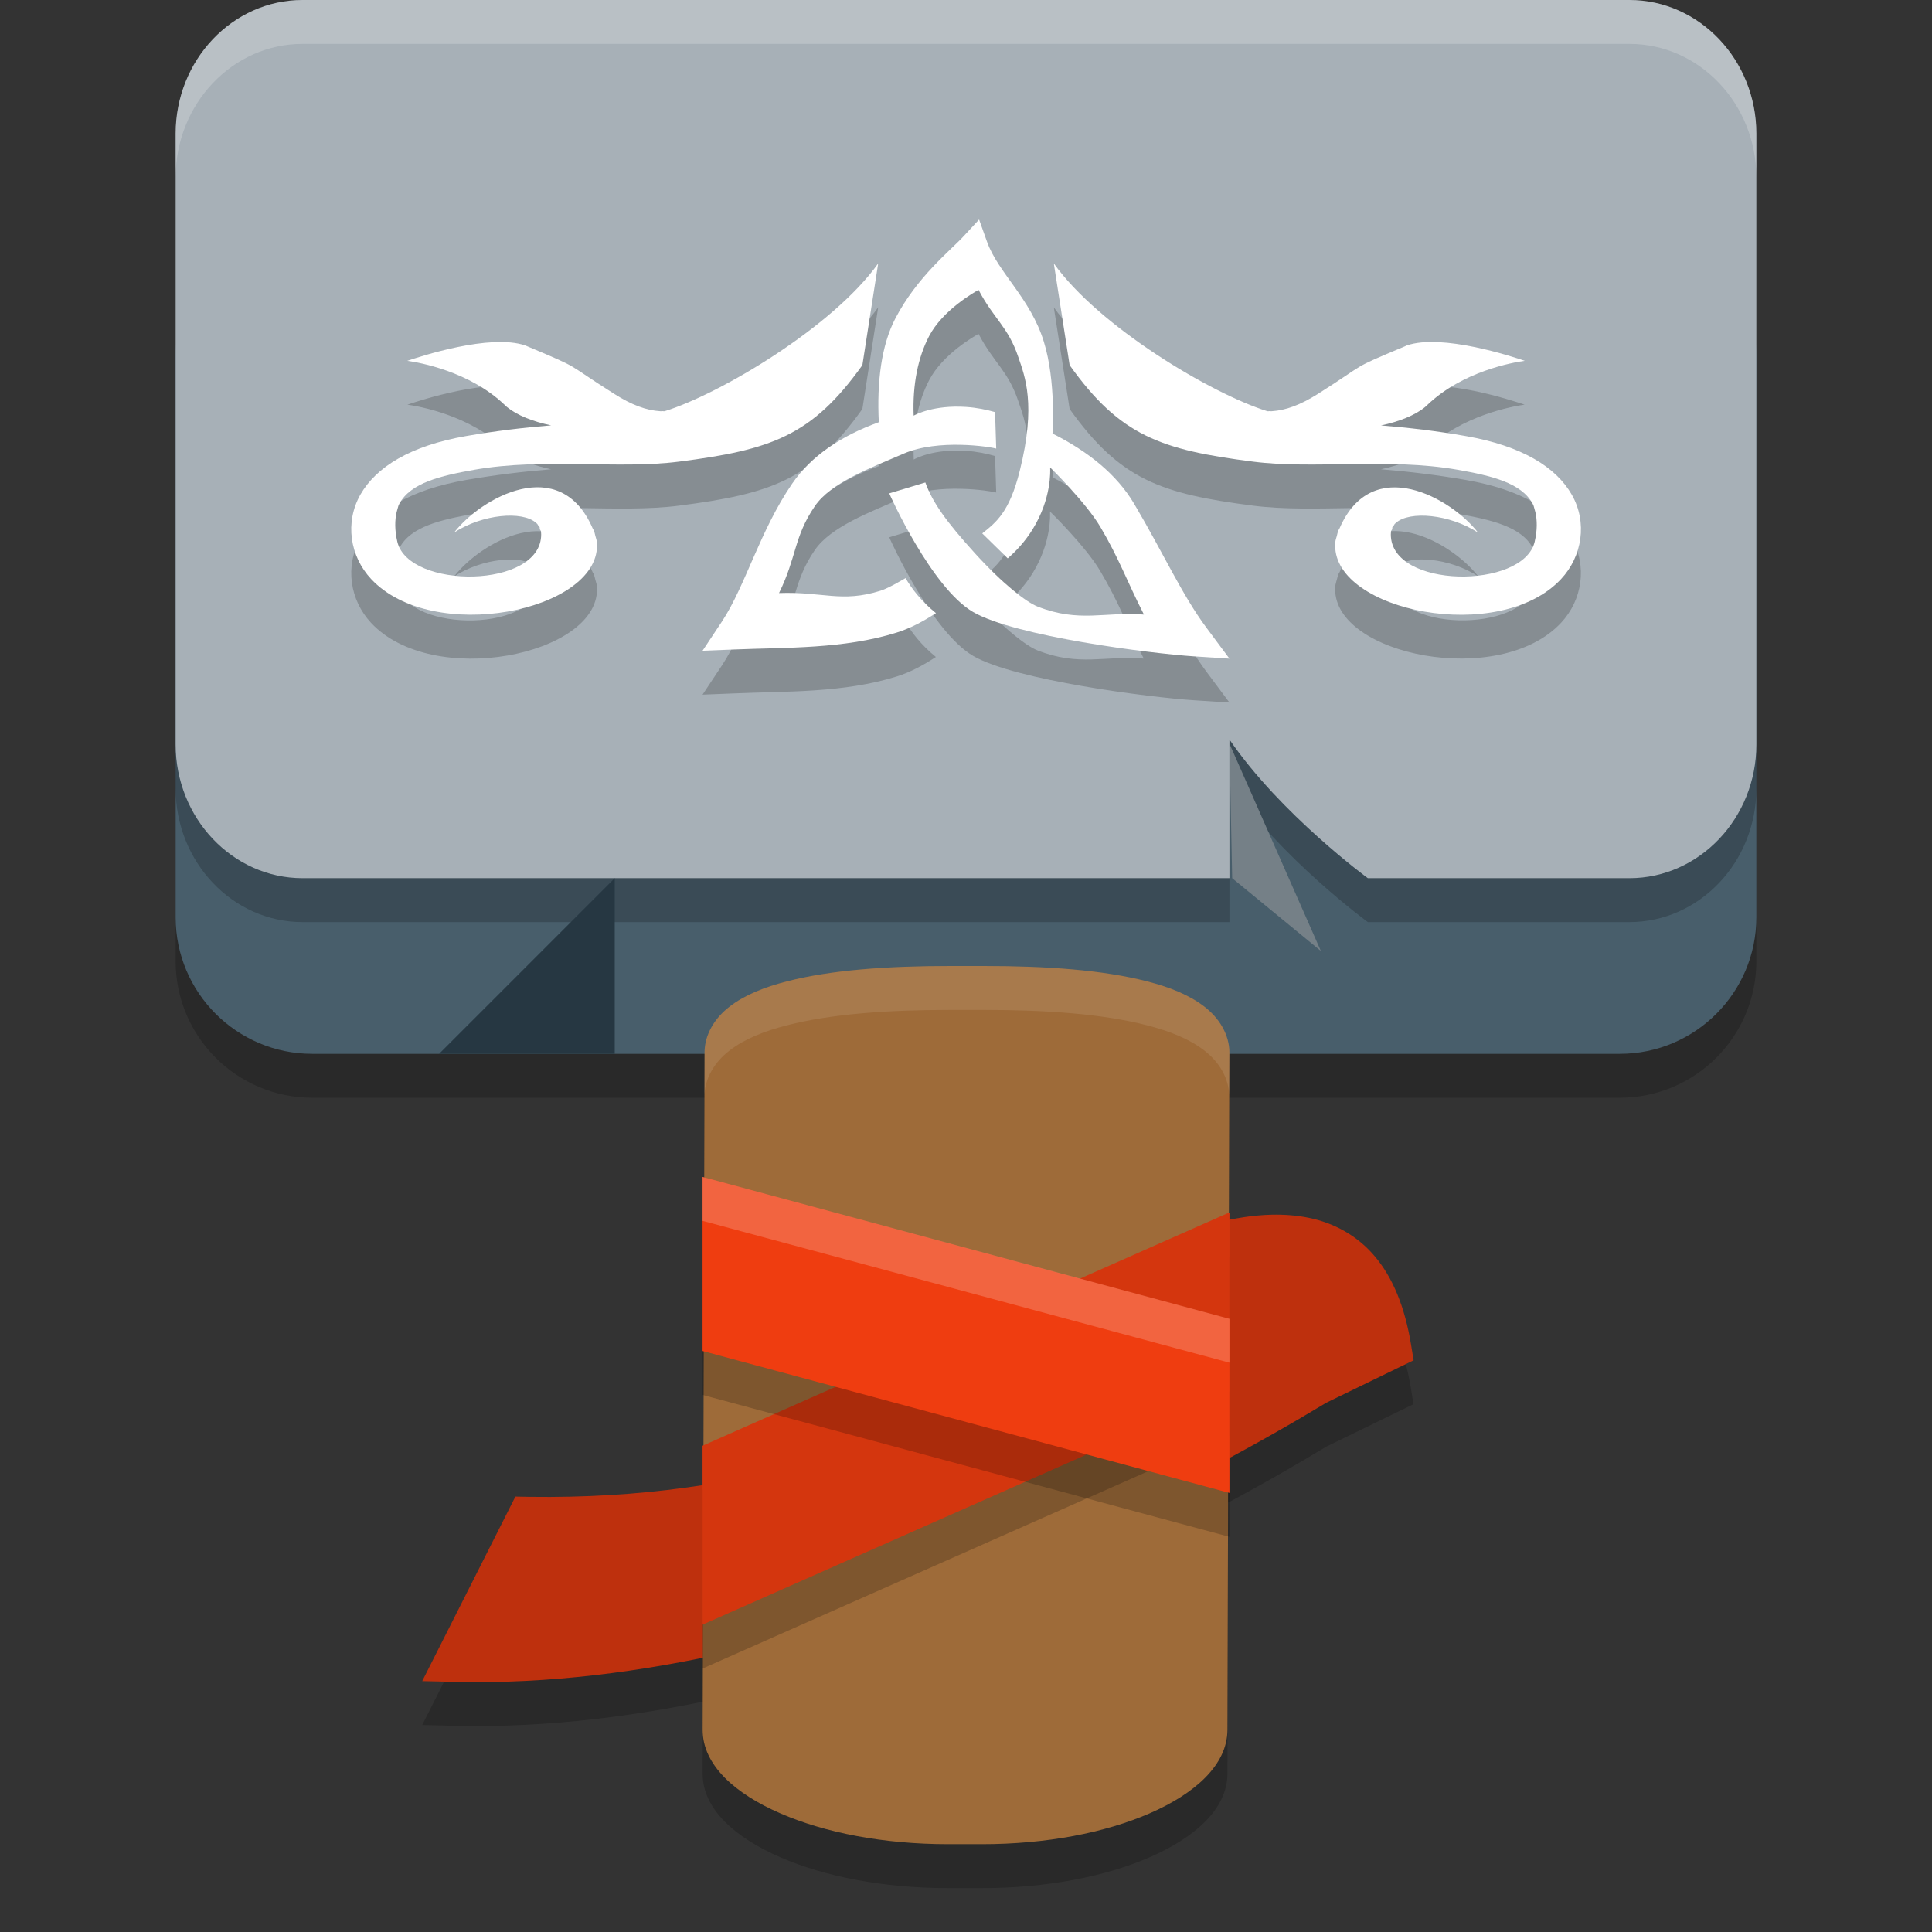 <svg xmlns="http://www.w3.org/2000/svg" width="22" height="22" version="1.1">
 <rect width="100%" height="100%" fill="#333333" stroke="none"/>
 <path style="opacity:0.2" d="m 14.481,14.332 c -0.428,0.01 -0.862,0.145 -1.263,0.288 l -0.076,0.027 -0.047,0.066 c 0,0 -0.488,0.708 -1.623,1.429 -1.135,0.721 -2.9,1.438 -5.442,1.403 l -0.161,-0.003 -1.061,2.101 0.397,0.009 c 4.169,0.093 8.552,-2.364 9.898,-3.179 l 0.992,-0.483 -0.028,-0.178 c -0.071,-0.432 -0.208,-0.762 -0.411,-1.004 -0.203,-0.242 -0.472,-0.383 -0.751,-0.44 -0.14,-0.029 -0.282,-0.039 -0.425,-0.036 z"/>
 <path style="opacity:0.2" d="M 3.555,3 C 2.697,3 2,3.697 2,4.555 V 10.945 C 2,11.803 2.697,12.5 3.555,12.5 H 18.445 C 19.303,12.5 20,11.803 20,10.945 V 4.555 C 20,3.697 19.303,3 18.445,3 Z"/>
 <path style="opacity:0.2" d="m 10.82,11.5 c -0.709,0 -1.354,0.044 -1.861,0.175 -0.253,0.065 -0.476,0.153 -0.649,0.286 -0.174,0.133 -0.287,0.323 -0.287,0.525 l -0.022,7.711 c -0.001,0.406 0.378,0.733 0.885,0.952 C 9.391,21.369 10.06,21.5 10.797,21.5 h 0.383 c 0.737,0 1.405,-0.131 1.911,-0.351 0.506,-0.22 0.885,-0.546 0.886,-0.951 l 0.022,-7.712 c 0,-0.203 -0.114,-0.393 -0.287,-0.525 C 13.539,11.828 13.317,11.74 13.064,11.675 12.557,11.544 11.911,11.5 11.203,11.5 Z"/>
 <path style="fill:#be300d" d="m 14.481,13.832 c -0.428,0.01 -0.862,0.145 -1.263,0.288 l -0.076,0.027 -0.047,0.066 c 0,0 -0.488,0.708 -1.623,1.429 -1.135,0.721 -2.9,1.438 -5.442,1.403 l -0.161,-0.003 -1.061,2.101 0.397,0.009 c 4.169,0.093 8.552,-2.364 9.898,-3.179 L 16.097,15.49 16.068,15.312 c -0.071,-0.432 -0.208,-0.762 -0.411,-1.004 -0.203,-0.242 -0.472,-0.383 -0.751,-0.44 -0.14,-0.029 -0.282,-0.039 -0.425,-0.036 z"/>
 <path style="fill:#485e6b" d="M 3.555,2.5 C 2.697,2.5 2,3.197 2,4.055 V 10.445 C 2,11.303 2.697,12 3.555,12 H 18.445 C 19.303,12 20,11.303 20,10.445 V 4.055 C 20,3.197 19.303,2.5 18.445,2.5 Z"/>
 <path style="fill:#9e6b39" d="m 10.82,11 c -0.709,0 -1.354,0.044 -1.861,0.175 -0.253,0.065 -0.476,0.153 -0.649,0.286 -0.174,0.133 -0.287,0.323 -0.287,0.525 l -0.022,7.711 c -0.001,0.406 0.378,0.733 0.885,0.952 C 9.391,20.869 10.06,21 10.797,21 h 0.383 c 0.737,0 1.405,-0.131 1.911,-0.351 0.506,-0.22 0.885,-0.546 0.886,-0.951 l 0.022,-7.712 c 0,-0.203 -0.114,-0.393 -0.287,-0.525 C 13.539,11.328 13.317,11.24 13.064,11.175 12.557,11.044 11.911,11 11.203,11 Z"/>
 <path style="opacity:0.2" d="M 14,14.306 8,16.963 V 17.113 19 L 14,16.343 Z"/>
 <path style="fill:#d4360e" d="M 14,13.806 8,16.463 V 16.613 18.5 L 14,15.843 Z"/>
 <path style="opacity:0.2" d="M 3.446,0.5 C 2.649,0.5 2,1.183 2,2.022 v 6.955 C 2,9.817 2.649,10.5 3.446,10.5 H 14 V 8.921 C 14.583,9.773 15.576,10.5 15.576,10.5 h 2.978 C 19.351,10.5 20,9.817 20,8.978 V 2.022 C 20,1.183 19.351,0.5 18.554,0.5 Z"/>
 <path style="fill:#a7b0b7" d="M 3.446,0 C 2.649,0 2,0.683 2,1.522 v 6.955 C 2,9.317 2.649,10 3.446,10 H 14 V 8.421 C 14.583,9.273 15.576,10 15.576,10 h 2.978 C 19.351,10 20,9.317 20,8.478 V 1.522 C 20,0.683 19.351,0 18.554,0 Z"/>
 <path style="fill:#263742" d="m 5,12 2,-2 v 2 z"/>
 <path style="opacity:0.2" d="M 11.148,3 10.974,3.189 C 10.82,3.356 10.445,3.648 10.194,4.129 10.036,4.432 9.984,4.846 10.007,5.308 9.583,5.461 9.238,5.69 9.02,6.009 8.653,6.543 8.489,7.17 8.223,7.574 L 8,7.91 8.354,7.896 C 8.956,7.87 9.606,7.892 10.211,7.703 10.368,7.654 10.513,7.575 10.657,7.481 10.485,7.34 10.378,7.197 10.312,7.083 10.31,7.081 10.127,7.196 10.025,7.228 9.582,7.366 9.37,7.236 8.871,7.253 9.073,6.845 9.039,6.613 9.278,6.264 c 0.182,-0.265 0.62,-0.43 1.014,-0.599 0.393,-0.169 0.978,-0.077 1.052,-0.057 l -0.013,-0.415 c -0.097,-0.028 -0.208,-0.051 -0.33,-0.059 -0.366,-0.024 -0.572,0.085 -0.596,0.099 -0.014,-0.357 0.05,-0.664 0.175,-0.903 0.155,-0.298 0.519,-0.504 0.563,-0.528 0.175,0.334 0.336,0.417 0.454,0.77 0.072,0.213 0.206,0.533 0.016,1.292 -0.118,0.473 -0.271,0.588 -0.427,0.713 l 0.288,0.281 c 0.093,-0.08 0.199,-0.192 0.285,-0.332 0.215,-0.35 0.2,-0.665 0.197,-0.702 0,0 0.406,0.396 0.572,0.677 0.216,0.365 0.296,0.602 0.496,0.998 C 12.58,7.463 12.291,7.593 11.814,7.406 11.686,7.356 11.417,7.148 11.098,6.795 10.778,6.442 10.62,6.224 10.537,5.994 L 10.126,6.118 c 0.005,0.015 0.48,1.074 0.956,1.351 0.476,0.277 2.017,0.473 2.514,0.505 L 14,8 13.735,7.645 C 13.459,7.273 13.246,6.796 12.915,6.237 c -0.197,-0.333 -0.522,-0.595 -0.93,-0.801 0,0 0.043,-0.589 -0.099,-1.047 -0.152,-0.49 -0.52,-0.783 -0.646,-1.133 z M 10,3.5 C 9.486,4.221 8.205,4.983 7.57,5.182 c -0.011,0.004 -0.027,-0.002 -0.038,10e-4 -0.003,-1.445e-4 -0.01,1.655e-4 -0.013,0 C 7.359,5.173 7.193,5.112 6.993,4.985 6.408,4.615 6.646,4.714 6.008,4.445 6.001,4.443 5.988,4.436 5.981,4.434 5.581,4.296 4.779,4.561 4.639,4.608 4.775,4.627 5.348,4.728 5.747,5.11 c 0.003,0.002 0.011,0.01 0.014,0.013 0.003,0.002 0.01,0.009 0.013,0.012 C 5.89,5.231 6.07,5.3 6.275,5.344 5.966,5.369 5.643,5.407 5.305,5.466 4.674,5.576 4.284,5.816 4.104,6.132 3.925,6.447 3.984,6.834 4.226,7.093 4.928,7.845 6.806,7.46 6.798,6.709 6.797,6.696 6.796,6.674 6.795,6.661 6.793,6.645 6.783,6.617 6.779,6.601 6.775,6.584 6.769,6.558 6.763,6.541 6.76,6.534 6.752,6.523 6.749,6.517 6.376,5.654 5.473,6.174 5.172,6.563 5.496,6.354 5.947,6.314 6.105,6.453 c 0.003,0.003 0.011,0.01 0.014,0.013 0.004,0.004 0.01,0.019 0.014,0.023 0.001,0.002 0.012,0.01 0.013,0.012 9e-4,0.002 1.805e-4,0.01 0.001,0.012 7.5e-4,0.002 3.115e-4,0.011 10e-4,0.013 0.002,0.006 0.012,0.017 0.014,0.023 3.71e-4,0.002 7e-4,0.011 0.001,0.013 2.225e-4,0.002 9e-4,0.01 10e-4,0.012 7.5e-5,0.002 0,0.009 0,0.012 5e-4,0.62 -1.508,0.628 -1.638,0.083 -0.031,-0.133 -0.029,-0.246 -0.008,-0.337 0.002,-0.01 0.008,-0.027 0.011,-0.036 0.003,-0.009 0.006,-0.028 0.01,-0.036 0.003,-0.006 0.009,-0.019 0.012,-0.024 C 4.677,5.997 5.018,5.917 5.403,5.85 6.192,5.711 7.036,5.847 7.731,5.758 8.781,5.623 9.246,5.464 9.82,4.657 Z m 2,0 0.18,1.157 c 0.575,0.806 1.039,0.966 2.09,1.101 0.694,0.089 1.538,-0.047 2.327,0.092 0.385,0.068 0.726,0.148 0.854,0.385 0.003,0.005 0.009,0.019 0.012,0.024 0.004,0.009 0.007,0.027 0.01,0.036 0.003,0.009 0.008,0.027 0.011,0.036 0.021,0.09 0.024,0.204 -0.008,0.337 -0.13,0.545 -1.638,0.537 -1.638,-0.083 0,-0.002 -7.5e-5,-0.01 0,-0.012 10e-5,-0.002 7.5e-4,-0.01 0.001,-0.012 2.55e-4,-0.002 6e-4,-0.011 10e-4,-0.013 0.001,-0.006 0.012,-0.018 0.014,-0.023 6.5e-4,-0.002 2.27e-4,-0.011 0.001,-0.013 8e-4,-0.002 7.7e-5,-0.01 10e-4,-0.012 9.5e-4,-0.002 0.012,-0.01 0.013,-0.012 0.004,-0.005 0.01,-0.019 0.014,-0.023 0.003,-0.003 0.011,-0.01 0.014,-0.013 0.158,-0.139 0.609,-0.099 0.934,0.109 -0.302,-0.388 -1.204,-0.908 -1.577,-0.046 -0.003,0.007 -0.011,0.018 -0.014,0.024 -0.006,0.017 -0.012,0.043 -0.017,0.06 -0.004,0.017 -0.013,0.044 -0.016,0.061 -0.002,0.013 -0.003,0.035 -0.003,0.048 -0.008,0.751 1.87,1.136 2.572,0.384 0.242,-0.259 0.301,-0.645 0.121,-0.961 C 17.716,5.816 17.326,5.576 16.695,5.466 16.357,5.407 16.034,5.369 15.725,5.344 15.93,5.3 16.11,5.231 16.227,5.135 c 0.003,-0.002 0.01,-0.009 0.013,-0.012 C 16.242,5.121 16.25,5.113 16.253,5.11 16.652,4.728 17.225,4.627 17.361,4.608 17.221,4.561 16.42,4.296 16.019,4.434 c -0.007,0.003 -0.02,0.009 -0.026,0.012 -0.639,0.268 -0.4,0.17 -0.985,0.54 -0.2,0.126 -0.366,0.187 -0.526,0.197 -0.003,1.655e-4 -0.01,-1.445e-4 -0.013,0 -0.011,-0.003 -0.027,0.003 -0.038,-10e-4 C 13.795,4.983 12.514,4.221 12,3.5 Z"/>
 <path style="fill:#ffffff" d="M 10,3 C 9.486,3.721 8.205,4.484 7.57,4.682 c -0.011,0.004 -0.027,-0.003 -0.038,5.5e-4 -0.003,-1.445e-4 -0.01,3.38e-4 -0.013,1.725e-4 C 7.36,4.673 7.193,4.612 6.994,4.485 6.408,4.115 6.646,4.214 6.008,3.945 6.001,3.943 5.989,3.936 5.982,3.934 5.581,3.796 4.779,4.061 4.638,4.109 c 0.136,0.018 0.71,0.12 1.109,0.502 0.003,0.002 0.011,0.009 0.013,0.012 0.003,0.002 0.011,0.01 0.013,0.012 C 5.891,4.731 6.07,4.801 6.276,4.844 5.966,4.869 5.643,4.907 5.305,4.966 4.674,5.076 4.284,5.317 4.104,5.632 3.925,5.948 3.984,6.334 4.226,6.593 4.928,7.345 6.806,6.959 6.798,6.209 c -4.08e-4,-0.013 -0.001,-0.035 -0.003,-0.048 -0.002,-0.016 -0.012,-0.043 -0.016,-0.06 -0.004,-0.017 -0.01,-0.043 -0.016,-0.06 -0.003,-0.007 -0.011,-0.017 -0.014,-0.024 C 6.376,5.154 5.473,5.674 5.172,6.063 5.496,5.854 5.947,5.814 6.105,5.954 c 0.003,0.003 0.011,0.009 0.013,0.012 0.004,0.004 0.011,0.019 0.014,0.024 0.001,0.002 0.012,0.01 0.013,0.012 9e-4,0.002 -9.6e-5,0.01 7e-4,0.012 7.5e-4,0.002 3.5e-5,0.01 7e-4,0.012 0.002,0.006 0.013,0.018 0.014,0.024 3.71e-4,0.002 4.455e-4,0.01 7e-4,0.012 2.225e-4,0.002 6e-4,0.01 7e-4,0.012 7.5e-5,0.002 7e-4,0.01 7e-4,0.012 5e-4,0.62 -1.508,0.628 -1.638,0.083 -0.031,-0.133 -0.029,-0.246 -0.008,-0.337 0.002,-0.01 0.007,-0.027 0.01,-0.036 0.003,-0.009 0.007,-0.028 0.01,-0.036 0.003,-0.006 0.008,-0.019 0.011,-0.024 C 4.677,5.497 5.019,5.417 5.404,5.349 6.193,5.211 7.036,5.346 7.73,5.257 8.781,5.123 9.245,4.964 9.82,4.158 Z"/>
 <path style="fill:#ffffff" d="M 11.149,2.5 10.974,2.689 C 10.82,2.856 10.445,3.148 10.194,3.629 10.037,3.932 9.984,4.346 10.007,4.808 9.583,4.961 9.239,5.189 9.02,5.508 8.653,6.043 8.489,6.669 8.223,7.074 L 8,7.41 8.354,7.396 C 8.956,7.371 9.606,7.392 10.211,7.203 10.369,7.154 10.513,7.075 10.658,6.982 10.485,6.841 10.378,6.697 10.312,6.583 c -0.001,-0.002 -0.185,0.113 -0.287,0.144 C 9.582,6.866 9.37,6.735 8.871,6.753 9.073,6.344 9.039,6.113 9.279,5.763 9.46,5.498 9.899,5.334 10.292,5.165 10.685,4.996 11.27,5.087 11.344,5.108 l -0.013,-0.415 c -0.097,-0.028 -0.208,-0.051 -0.33,-0.059 -0.366,-0.024 -0.572,0.086 -0.597,0.099 -0.014,-0.357 0.051,-0.665 0.175,-0.904 0.155,-0.298 0.519,-0.503 0.564,-0.528 0.175,0.334 0.336,0.417 0.454,0.769 0.072,0.213 0.205,0.534 0.015,1.292 -0.118,0.473 -0.271,0.587 -0.427,0.712 L 11.475,6.358 c 0.093,-0.08 0.199,-0.193 0.285,-0.333 0.215,-0.35 0.2,-0.664 0.198,-0.702 0,0 0.406,0.396 0.572,0.677 0.216,0.365 0.295,0.602 0.496,0.998 -0.445,-0.035 -0.735,0.096 -1.211,-0.091 -0.129,-0.051 -0.397,-0.258 -0.717,-0.611 C 10.778,5.942 10.62,5.724 10.537,5.494 l -0.411,0.124 c 0.005,0.015 0.479,1.074 0.955,1.351 0.476,0.277 2.017,0.472 2.514,0.505 L 14,7.5 13.735,7.144 C 13.459,6.772 13.246,6.296 12.915,5.737 12.718,5.404 12.393,5.142 11.985,4.937 c 0,0 0.043,-0.59 -0.099,-1.047 C 11.735,3.399 11.367,3.106 11.241,2.757 Z"/>
 <path style="opacity:0.2" d="m 8,13.902 v 0.344 1.638 L 14,17.5 v -1.981 z"/>
 <path style="fill:#ef3d10" d="m 8,13.402 v 0.344 1.638 L 14,17 v -1.981 z"/>
 <path style="fill:#758087" d="M 14,8.468 15.041,10.829 14.031,10 Z"/>
 <path style="fill:#ffffff" d="m 12,3 c 0.514,0.721 1.795,1.484 2.43,1.682 0.011,0.004 0.027,-0.003 0.038,5.5e-4 0.003,-1.445e-4 0.01,3.38e-4 0.013,1.725e-4 0.16,-0.01 0.326,-0.071 0.526,-0.197 0.585,-0.37 0.347,-0.272 0.986,-0.54 0.007,-0.003 0.019,-0.009 0.026,-0.012 0.401,-0.138 1.203,0.127 1.344,0.175 -0.136,0.018 -0.71,0.12 -1.109,0.502 -0.003,0.002 -0.011,0.009 -0.013,0.012 -0.003,0.002 -0.011,0.01 -0.013,0.012 -0.117,0.096 -0.296,0.166 -0.502,0.21 0.31,0.025 0.633,0.062 0.971,0.122 0.631,0.111 1.021,0.351 1.201,0.666 0.18,0.315 0.12,0.702 -0.122,0.961 -0.702,0.752 -2.58,0.366 -2.572,-0.384 4.08e-4,-0.013 0.001,-0.035 0.003,-0.048 0.002,-0.016 0.012,-0.043 0.016,-0.06 0.004,-0.017 0.01,-0.043 0.016,-0.06 0.003,-0.007 0.011,-0.017 0.014,-0.024 0.373,-0.862 1.276,-0.343 1.577,0.046 C 16.504,5.854 16.053,5.814 15.895,5.954 c -0.003,0.003 -0.011,0.009 -0.013,0.012 -0.004,0.004 -0.011,0.019 -0.014,0.024 -10e-4,0.002 -0.012,0.01 -0.013,0.012 -9e-4,0.002 9.6e-5,0.01 -7e-4,0.012 -7.5e-4,0.002 -3.5e-5,0.01 -7e-4,0.012 -0.002,0.006 -0.013,0.018 -0.014,0.024 -3.71e-4,0.002 -4.46e-4,0.01 -7e-4,0.012 -2.22e-4,0.002 -6e-4,0.01 -7e-4,0.012 -7.5e-5,0.002 -7e-4,0.01 -7e-4,0.012 -5e-4,0.62 1.508,0.628 1.638,0.083 0.031,-0.133 0.029,-0.246 0.008,-0.337 -0.003,-0.01 -0.007,-0.027 -0.01,-0.036 -0.003,-0.009 -0.007,-0.028 -0.01,-0.036 -0.003,-0.006 -0.008,-0.019 -0.011,-0.024 C 17.323,5.497 16.981,5.417 16.596,5.349 15.807,5.211 14.964,5.346 14.27,5.257 13.219,5.123 12.755,4.964 12.18,4.158 Z"/>
 <path style="opacity:0.2;fill:#ffffff" d="M 3.445,0 C 2.648,0 2,0.683 2,1.521 v 0.5 C 2,1.183 2.648,0.5 3.445,0.5 H 18.555 C 19.352,0.5 20,1.183 20,2.021 v -0.5 C 20,0.683 19.352,0 18.555,0 Z"/>
 <path style="opacity:0.1;fill:#ffffff" d="m 10.82,11 c -0.709,0 -1.355,0.045 -1.861,0.176 -0.253,0.065 -0.477,0.152 -0.65,0.285 -0.174,0.133 -0.287,0.323 -0.287,0.525 0,0.5 0,0.5 0,0.5 6e-7,-0.203 0.114,-0.393 0.287,-0.525 C 8.482,11.828 8.706,11.741 8.959,11.676 9.465,11.545 10.112,11.5 10.82,11.5 h 0.383 c 0.709,0 1.355,0.045 1.861,0.176 0.253,0.065 0.475,0.152 0.648,0.285 0.172,0.131 0.283,0.319 0.285,0.52 L 14,11.986 C 14,11.783 13.886,11.594 13.713,11.461 13.539,11.328 13.318,11.241 13.064,11.176 12.558,11.045 11.912,11 11.203,11 Z"/>
 <path style="opacity:0.2;fill:#ffffff" d="m 8,13.402 v 0.344 0.156 l 6,1.615 v -0.5 z"/>
</svg>
